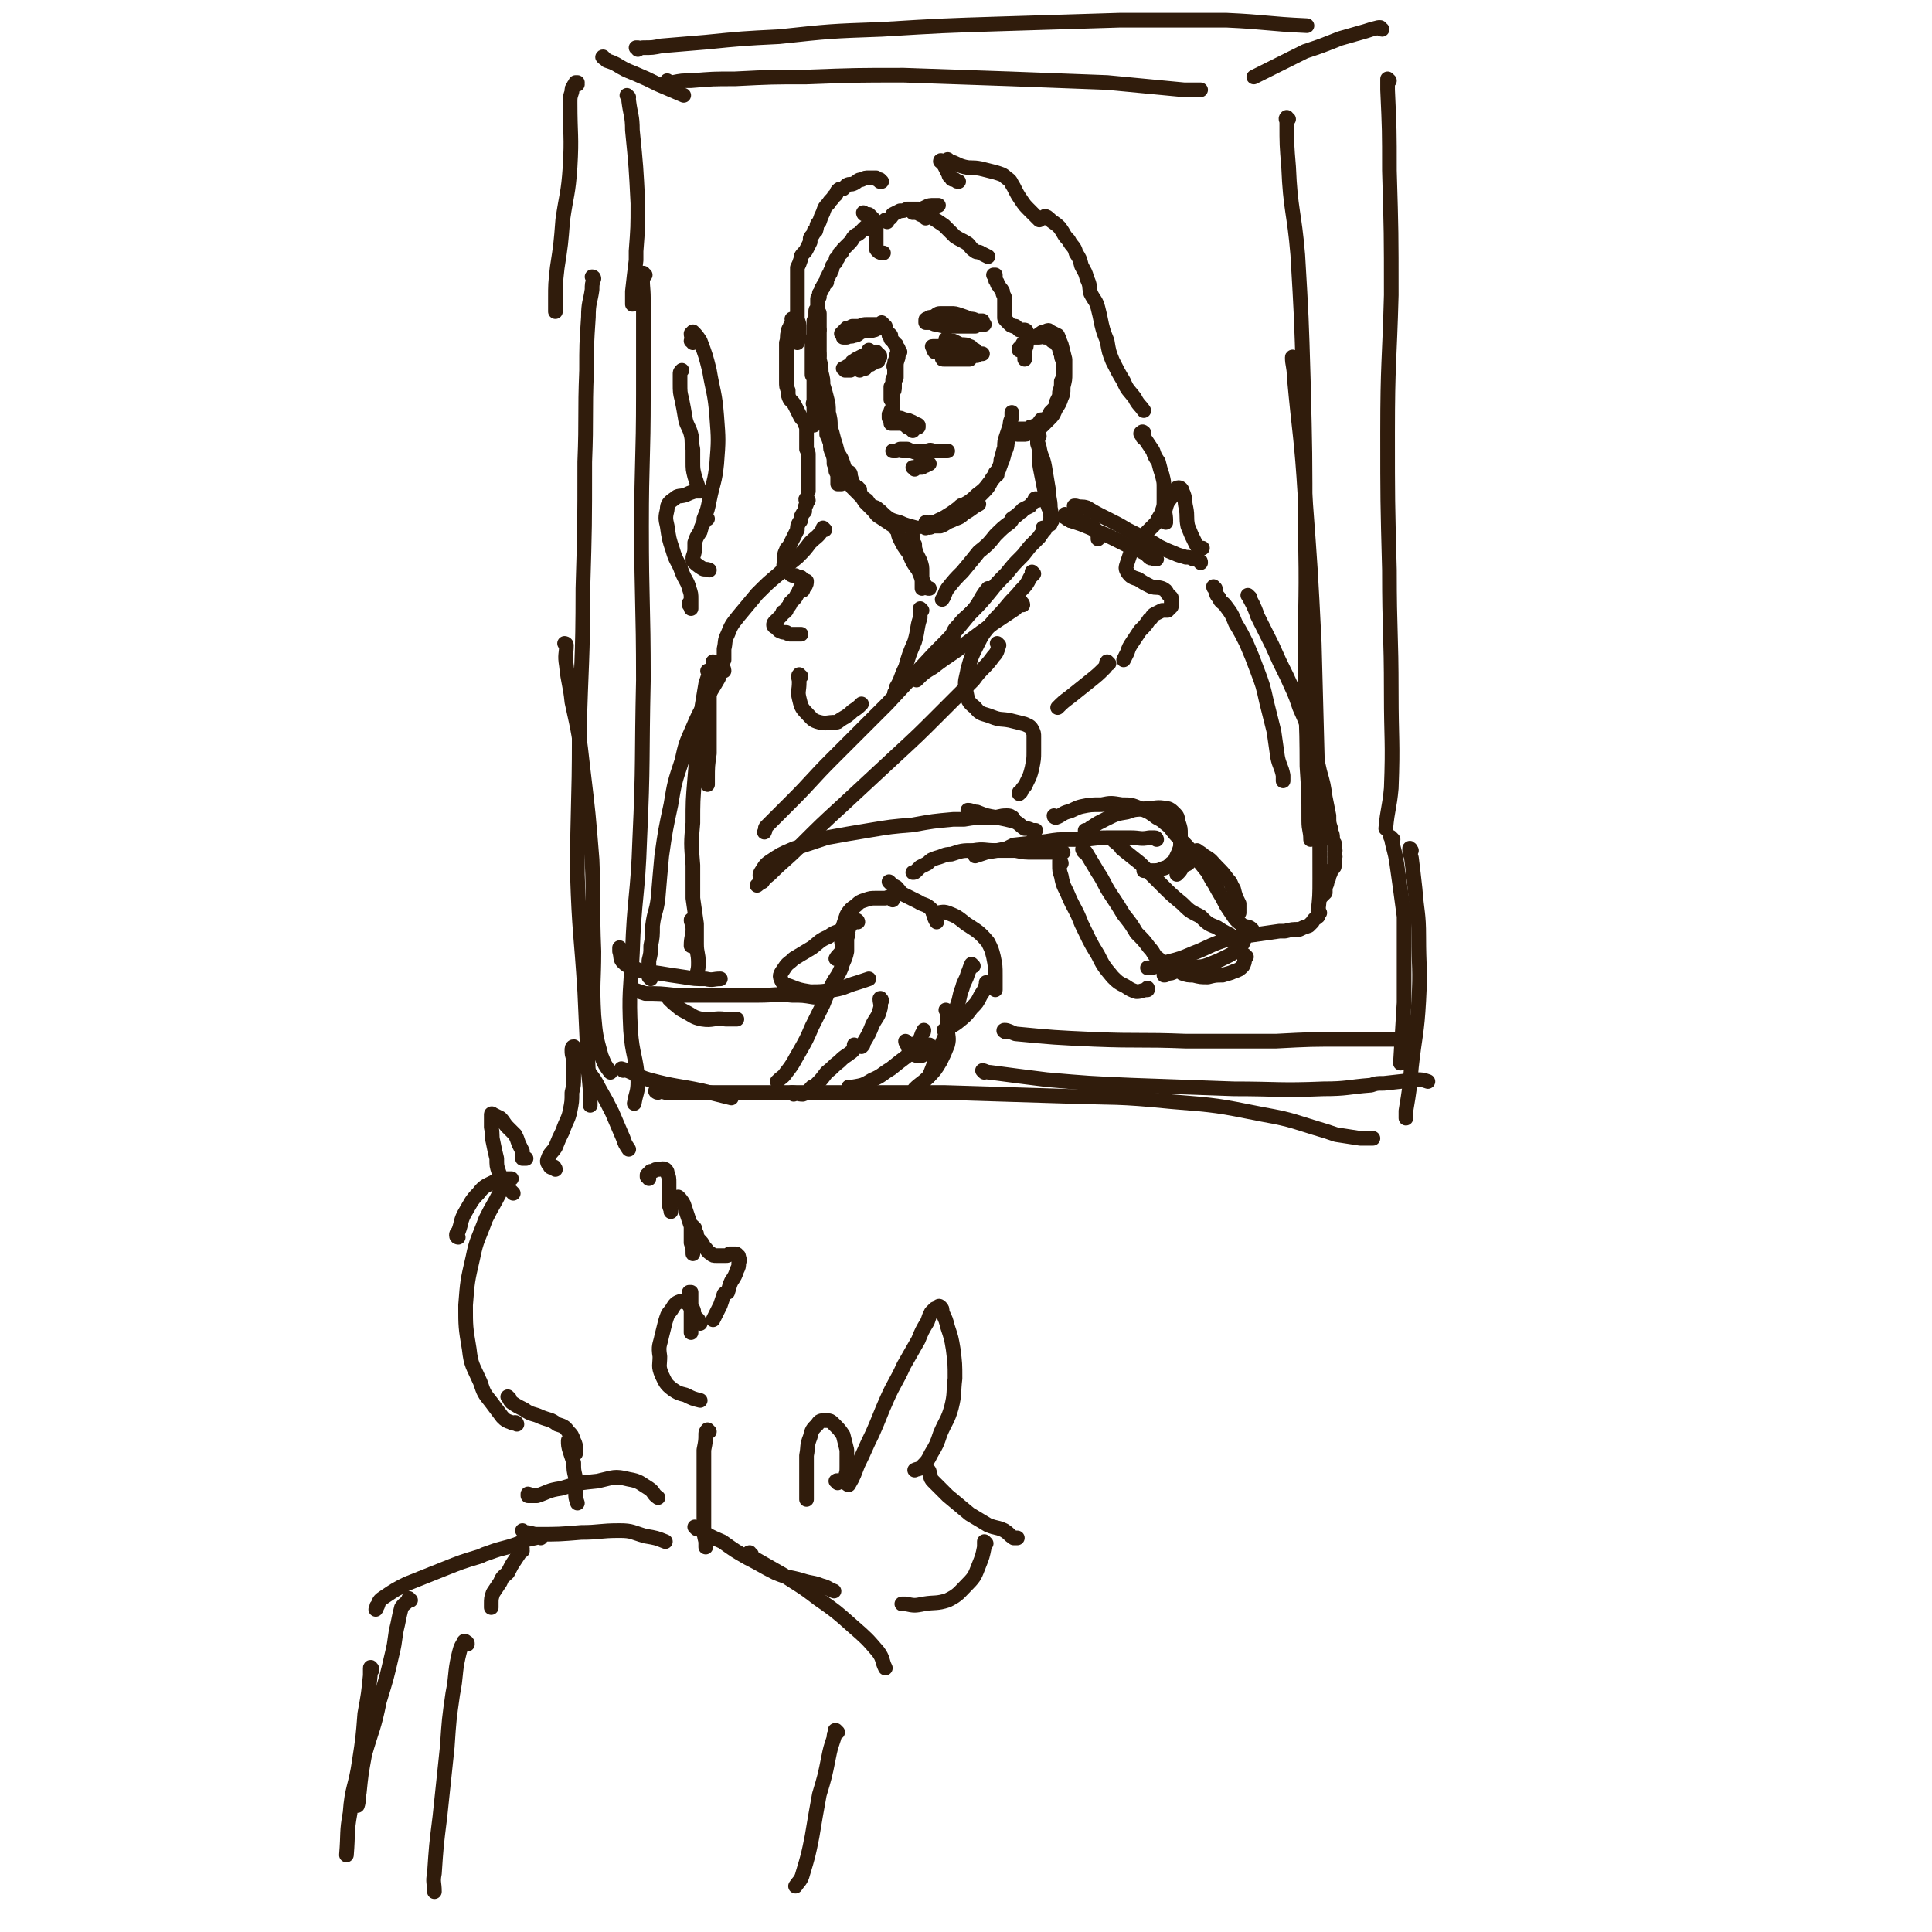 <svg viewBox='0 0 1054 1054' version='1.1' xmlns='http://www.w3.org/2000/svg' xmlns:xlink='http://www.w3.org/1999/xlink'><g fill='none' stroke='rgb(48,28,12)' stroke-width='8' stroke-linecap='round' stroke-linejoin='round'><path d='M473,125c0,-1 -1,-1 -1,-1 0,0 1,0 1,0 0,0 -1,0 -1,0 -1,1 -1,1 -1,1 -1,1 -1,1 -2,2 -1,1 -2,1 -3,2 -1,1 -1,2 -2,3 -1,1 -1,1 -2,2 -1,1 -1,1 -2,2 -1,1 0,1 -1,2 -1,0 -1,0 -1,1 -1,1 -1,1 -1,2 -1,0 -1,0 -1,1 0,0 0,0 0,1 -1,1 -1,1 -1,1 -1,1 -1,1 -1,2 0,1 0,1 -1,2 0,0 0,0 0,1 -1,1 -1,1 -1,1 0,1 0,1 0,1 -1,1 -1,1 -1,1 0,1 0,1 0,2 -1,0 -1,0 -1,1 0,0 0,0 -1,1 0,0 0,0 0,1 0,0 -1,0 -1,1 0,1 0,1 -1,2 0,1 0,1 0,1 0,0 0,0 0,1 0,0 -1,0 -1,1 0,1 0,1 0,1 0,1 0,1 0,2 0,0 0,0 0,1 0,1 0,1 0,1 -1,1 -1,1 -1,2 0,0 0,0 0,1 0,0 0,0 0,1 0,0 0,0 0,1 0,0 0,0 0,1 0,0 0,0 -1,1 0,1 0,1 0,1 0,0 0,0 0,1 0,0 0,0 0,1 0,0 0,0 0,0 0,1 0,1 0,2 0,1 0,1 0,2 0,1 0,1 0,2 -1,1 -1,1 -1,1 0,1 0,1 0,2 0,1 0,1 0,1 0,1 0,1 0,2 0,1 0,1 0,3 0,0 0,0 0,1 0,1 0,1 0,2 0,1 0,1 0,2 0,1 0,1 0,3 0,1 0,1 0,2 0,1 0,1 0,1 0,1 0,1 1,2 0,2 0,2 0,3 0,1 0,1 0,3 0,1 0,1 0,3 0,1 0,1 0,3 0,2 -1,2 0,3 0,2 0,2 0,4 0,2 0,2 0,4 0,1 0,1 0,2 0,1 0,1 0,1 '/><path d='M447,171c0,0 0,-1 -1,-1 0,0 1,0 1,1 0,2 0,2 0,3 0,2 0,2 0,4 0,1 0,1 0,2 0,2 0,2 0,4 0,2 0,2 0,5 0,2 0,2 0,4 0,3 -1,3 0,5 0,2 0,2 0,4 0,0 0,0 0,1 1,2 1,2 1,4 0,2 0,2 0,4 1,2 1,2 1,5 0,1 0,1 0,3 0,2 0,2 1,4 0,2 0,2 0,4 0,3 0,3 1,5 0,3 0,3 0,5 1,2 1,2 2,5 0,3 0,3 1,5 1,3 1,3 1,6 1,2 1,2 1,4 1,2 1,2 1,4 0,2 0,2 0,3 1,0 1,0 2,0 '/><path d='M447,180c0,0 -1,-2 -1,-1 0,1 0,2 0,4 0,3 0,3 0,6 1,4 1,4 1,7 1,4 1,4 1,7 1,4 1,4 1,7 1,3 1,3 2,7 1,4 1,4 1,8 1,4 1,4 1,8 1,3 1,3 2,7 1,3 1,3 2,7 2,3 2,3 3,6 1,3 1,3 2,6 1,4 1,4 3,7 2,2 2,2 4,4 '/><path d='M469,267c-1,0 -1,-1 -1,-1 0,1 0,1 1,2 1,3 1,3 3,6 2,2 2,2 4,4 2,2 2,3 4,4 3,2 3,2 6,4 2,1 2,2 4,4 '/><path d='M464,259c0,-1 -1,-2 -1,-1 1,1 1,2 2,5 2,3 2,3 3,5 2,3 2,3 5,5 2,3 2,3 5,4 4,3 3,3 7,6 4,2 4,1 8,3 3,1 3,1 7,2 '/><path d='M505,288c0,-1 -1,-1 -1,-1 0,0 0,0 1,0 2,1 2,1 4,0 2,0 2,0 4,0 3,-1 3,-2 6,-3 4,-2 4,-1 7,-4 4,-2 4,-3 8,-5 '/><path d='M506,286c0,0 -1,-1 -1,-1 1,0 2,1 3,0 3,0 3,-1 6,-2 5,-3 5,-3 9,-6 5,-3 6,-3 10,-7 4,-3 4,-3 7,-7 1,-1 1,-2 2,-3 '/><path d='M525,277c0,0 -1,0 -1,-1 1,-1 2,0 4,-1 2,-1 2,-1 4,-3 2,-1 2,-1 4,-3 3,-3 3,-3 5,-7 3,-3 2,-3 4,-7 2,-4 2,-4 3,-8 2,-4 1,-4 2,-7 1,-3 1,-3 2,-5 '/><path d='M544,259c0,0 -1,-1 -1,-1 0,0 1,1 1,1 0,-1 0,-2 1,-3 1,-3 1,-3 1,-5 1,-3 1,-4 2,-7 0,-3 0,-3 1,-6 1,-3 1,-3 2,-6 0,-3 1,-3 1,-5 0,-1 0,-1 0,-2 '/><path d='M557,191c0,0 -1,0 -1,-1 0,0 0,1 0,1 0,0 0,-1 0,-1 1,-1 1,-1 2,-2 0,-1 0,-1 1,-1 1,-1 1,-1 2,-2 1,-1 1,-1 2,-1 2,0 2,0 4,0 1,0 1,-1 3,0 1,0 1,0 2,0 1,1 1,1 2,2 1,0 1,0 2,1 1,2 1,1 2,3 0,1 0,2 1,3 0,2 0,2 1,4 0,2 0,2 0,4 0,1 0,1 0,3 0,2 0,2 -1,4 0,3 0,3 -1,6 0,2 0,2 -1,4 -1,2 -1,2 -1,4 -1,0 0,1 -1,1 -1,1 -1,1 -2,2 0,1 0,1 -1,2 -1,1 -1,1 -2,2 -1,0 -1,0 -2,0 -1,1 -1,2 -2,3 -1,0 -1,0 -3,1 0,0 0,0 -1,0 -1,1 -1,1 -2,1 0,0 0,0 -1,0 0,0 0,0 -1,0 -1,0 -1,0 -2,0 -1,0 -1,0 -2,0 -1,1 -1,1 -1,1 0,1 0,1 0,1 1,0 1,1 2,1 1,0 1,0 3,0 2,0 2,0 4,-1 2,0 2,0 3,-2 3,-1 3,-1 4,-2 2,-2 2,-2 4,-4 2,-2 2,-3 3,-5 2,-3 2,-3 3,-6 1,-2 1,-3 1,-5 0,-1 0,-1 0,-1 1,-4 1,-4 1,-7 0,-4 0,-4 0,-8 -1,-4 -1,-4 -2,-8 -1,-2 -1,-3 -2,-5 -2,-1 -2,-1 -4,-2 -1,-1 -1,-1 -3,0 -2,0 -2,1 -4,2 '/><path d='M482,177c0,0 -1,-1 -1,-1 0,0 1,1 1,1 -1,0 -1,0 -1,0 -1,0 -1,0 -2,0 -2,0 -2,0 -3,0 -1,0 -1,0 -3,0 -2,0 -2,0 -4,1 -2,0 -2,0 -4,0 -2,1 -2,1 -3,2 -1,0 -1,0 -2,1 0,1 0,1 0,1 0,1 0,1 0,1 0,0 0,0 0,1 1,0 1,0 2,0 2,-1 2,0 4,-1 2,0 2,-1 4,-2 4,-1 4,0 7,-1 1,0 1,-1 3,-1 0,0 0,0 1,0 0,0 0,0 0,0 1,0 1,0 1,0 0,0 0,0 0,0 0,0 0,0 0,0 0,0 0,0 1,-1 0,0 0,0 0,0 -1,-1 -1,0 -2,0 -1,0 -1,0 -1,0 -1,0 -1,0 -3,0 -1,0 -1,-1 -1,0 -3,0 -3,0 -6,0 -2,0 -2,0 -4,0 -2,1 -2,1 -4,1 -1,1 -1,1 -2,2 -1,1 -1,1 -1,1 '/><path d='M517,176c0,0 -1,-1 -1,-1 0,0 1,0 2,0 1,1 1,0 3,0 2,1 2,1 5,1 2,0 2,0 5,1 1,0 1,0 3,0 1,0 1,0 2,0 1,0 1,0 1,0 0,0 0,0 0,0 0,0 0,0 0,0 -1,0 -1,0 -2,0 -1,-1 -1,-1 -2,-2 -2,-1 -2,-1 -4,-1 -2,-1 -2,-1 -5,-2 -3,-1 -3,-1 -5,-1 -3,0 -3,0 -6,0 -2,0 -2,1 -4,2 -2,0 -2,0 -3,1 -1,0 -1,0 -1,1 0,0 0,0 0,1 1,0 2,0 3,0 2,1 2,1 3,1 4,1 4,1 7,1 4,0 4,0 7,0 1,0 1,0 2,0 2,0 2,0 5,0 1,-1 1,-1 2,-2 1,0 1,0 2,0 0,-1 0,-1 0,-1 0,0 0,0 0,0 -1,0 -1,0 -3,0 -2,0 -2,-1 -3,0 -4,0 -4,0 -8,1 '/><path d='M477,197c0,0 0,-1 -1,-1 0,0 0,0 0,1 0,0 0,-1 0,-1 0,0 0,0 0,0 0,0 -1,0 -1,0 0,1 0,1 0,1 0,0 0,0 0,1 0,0 0,0 0,0 1,0 1,0 1,0 1,0 1,0 1,-1 1,0 1,0 1,0 1,0 1,0 1,0 0,-1 0,-1 0,-1 -1,0 -1,0 -1,0 -1,0 -1,0 -1,0 -1,0 -1,0 -2,-1 -1,0 -1,0 -1,0 -1,0 -1,0 -2,0 0,0 0,1 0,1 0,0 -1,0 0,1 0,0 0,0 1,0 0,0 0,0 1,0 1,0 1,0 2,0 1,0 1,0 2,-1 0,0 0,0 0,0 0,-1 0,-1 1,-1 0,0 0,0 0,0 -1,0 -1,0 -1,0 0,0 0,0 -1,0 -1,0 0,0 -1,1 -1,0 -1,0 -2,0 0,0 0,0 0,1 -1,0 -1,0 -2,0 0,0 0,0 0,0 0,0 0,0 0,0 0,0 0,1 1,0 1,0 1,0 1,0 1,0 1,0 2,0 0,0 0,0 0,-1 1,0 1,0 1,0 0,0 0,-1 0,-1 0,0 0,0 -1,0 0,1 0,1 -1,1 -1,1 -1,1 -1,1 -1,1 -1,1 -2,1 -1,0 -1,0 -1,1 0,0 0,0 0,0 0,0 0,0 1,-1 1,0 1,0 2,0 1,-1 1,-1 2,-1 1,-1 1,-1 2,-1 1,-1 1,-1 2,-1 0,0 0,-1 0,-1 0,0 0,0 0,0 -1,0 -1,0 -2,0 -1,1 -1,1 -2,1 -1,1 -1,1 -2,1 -1,0 -1,0 -2,0 0,0 0,0 0,1 0,0 0,1 0,1 1,0 1,0 2,0 '/><path d='M528,194c0,0 0,0 -1,-1 -1,0 -1,1 -2,1 -1,0 -1,0 -2,0 -2,0 -2,0 -4,0 -1,0 -1,1 -2,1 0,0 0,0 -1,0 0,0 0,0 0,0 0,0 0,0 1,0 1,0 1,0 2,0 0,0 0,0 0,0 2,1 2,1 4,1 2,0 2,0 4,0 0,0 0,0 1,0 0,0 0,0 1,0 0,0 0,-1 0,-1 0,0 -1,0 -1,0 -2,0 -2,0 -3,0 -2,0 -2,0 -4,-1 -2,0 -2,0 -4,0 -1,0 -1,1 -2,1 -1,0 -1,0 -1,0 0,1 0,1 1,1 1,0 1,0 2,0 2,0 2,0 4,0 1,0 1,0 2,0 1,0 1,0 1,0 1,0 1,0 1,0 '/><path d='M486,183c0,0 -1,-1 -1,-1 0,0 0,1 0,1 0,0 0,0 0,0 0,0 0,0 0,0 1,1 1,1 1,2 1,1 1,1 2,2 0,1 0,0 1,1 0,1 0,1 1,2 '/><path d='M491,192c-1,0 -1,-1 -1,-1 -1,0 0,1 0,1 0,2 0,2 -1,3 0,2 0,2 0,4 0,2 0,2 0,4 -1,2 -1,2 -2,4 0,2 0,2 -1,4 0,2 0,2 0,4 0,1 0,1 0,2 0,0 0,0 0,1 0,0 0,0 0,0 0,-1 1,-1 1,-1 0,-2 0,-2 0,-3 0,-2 0,-2 1,-4 0,-2 0,-2 1,-4 0,-3 0,-3 0,-6 0,-2 0,-2 1,-5 0,-1 0,-1 0,-2 0,0 0,0 0,0 0,0 0,0 0,0 0,0 0,0 -1,1 0,1 0,1 0,2 -1,1 -1,1 -1,3 -1,1 0,1 0,3 0,1 0,1 0,3 0,1 0,1 0,3 0,2 0,2 0,3 0,2 0,2 -1,3 0,2 0,2 0,3 0,2 0,2 0,3 0,1 0,1 0,1 0,1 0,1 0,2 0,0 0,0 0,0 0,0 0,0 0,0 0,0 0,0 -1,1 0,0 0,0 0,1 0,0 0,0 -1,1 0,0 0,0 0,0 0,0 0,0 0,0 0,1 0,1 0,1 0,0 0,0 0,0 0,1 0,1 0,1 1,1 1,1 1,1 0,0 0,0 0,1 0,0 0,0 0,1 1,0 1,0 1,0 0,0 0,0 1,0 1,0 1,0 1,0 1,0 1,0 2,0 0,0 0,0 0,0 0,0 0,0 0,0 0,0 0,-1 0,-1 0,0 0,1 0,1 0,0 0,0 0,0 0,0 0,0 0,0 0,0 0,0 0,0 -1,0 -1,0 -1,0 -1,-1 -1,-1 -2,-1 0,0 0,0 0,-1 -1,0 -1,0 -1,0 0,0 0,0 0,0 1,0 1,0 1,0 1,1 1,1 3,1 1,1 1,1 3,2 1,0 1,0 2,1 1,0 1,0 2,1 0,0 0,0 0,0 0,1 0,1 0,1 0,0 0,0 0,0 -1,-1 -1,-1 -3,-2 -1,-1 -1,-1 -2,-2 -2,-1 -2,-1 -4,-2 -1,0 -1,0 -2,0 -1,0 -1,-1 -1,-1 0,0 1,0 1,0 1,0 1,0 2,0 2,1 2,1 4,1 2,0 2,0 4,1 1,0 1,1 2,1 1,1 1,0 2,1 0,0 0,0 0,1 0,0 0,0 0,0 0,0 0,0 -1,0 0,0 0,-1 -1,-1 -1,-1 -1,-1 -3,-2 -1,0 -1,0 -3,-1 -1,-1 -2,-1 -3,-1 0,0 0,1 1,1 1,2 1,1 2,2 2,2 2,2 4,3 1,1 1,0 2,0 '/><path d='M492,246c0,0 -1,0 -1,-1 0,0 0,1 1,1 0,0 0,0 0,0 2,0 2,0 4,0 2,0 2,0 5,0 3,0 3,0 5,0 2,-1 2,0 4,0 2,0 2,0 4,0 1,0 1,0 2,0 0,0 0,0 1,0 0,0 0,0 0,0 -2,0 -2,0 -3,0 -2,0 -2,0 -3,0 -3,0 -3,0 -6,0 -2,0 -2,0 -3,0 -4,0 -4,0 -8,0 -3,0 -3,-1 -5,0 -1,0 -1,0 -2,0 0,0 0,0 0,0 0,0 0,0 1,0 1,0 1,0 3,-1 2,0 2,0 4,0 2,1 2,1 5,2 0,0 0,0 1,0 '/><path d='M499,256c0,-1 -1,-1 -1,-1 0,0 0,0 1,0 0,0 0,0 1,0 1,0 1,0 3,0 1,-1 1,-1 2,-1 1,-1 1,-1 2,-1 0,0 0,0 0,0 0,0 0,0 0,0 -1,0 -1,0 -1,0 -2,1 -2,1 -3,1 -1,0 -1,0 -2,0 -1,1 -1,1 -1,1 -1,0 -1,0 -1,0 0,0 1,0 1,0 0,0 0,0 0,0 '/><path d='M472,201c0,0 -1,-1 -1,-1 0,0 1,0 2,0 0,0 0,-1 1,-1 1,0 1,0 2,-1 0,0 0,0 0,-1 0,0 0,0 0,0 0,0 0,0 0,0 0,0 0,0 0,0 0,0 0,-1 0,0 -2,0 -2,0 -3,0 0,0 0,0 0,0 -1,1 -2,1 -3,1 -1,0 -1,0 -3,1 -1,0 -1,0 -2,1 -1,0 -1,0 -1,0 -1,0 -1,0 -2,1 -1,0 -1,0 -1,0 0,0 0,0 0,0 0,0 -1,0 -1,0 1,0 1,0 1,0 2,0 2,0 4,0 1,0 1,-1 2,-1 2,0 2,0 3,-1 1,0 1,0 2,-1 1,-1 1,0 2,-1 0,-1 0,-1 1,-1 0,0 0,-1 0,-1 -1,0 -1,0 -1,0 -1,0 -1,0 -2,0 -2,0 -2,0 -3,0 -1,1 -1,1 -2,1 -1,1 -2,1 -2,2 -1,1 -1,1 -1,1 0,1 0,1 0,1 2,0 2,0 3,0 2,0 2,0 3,-1 2,0 2,-1 3,-2 1,0 1,0 1,-1 1,-1 1,-2 1,-2 -4,0 -5,1 -9,3 -1,0 -1,0 -1,1 -1,0 -1,1 -1,1 1,0 1,1 2,1 1,0 2,0 3,0 2,-1 2,-1 4,-2 2,-1 2,-1 3,-2 1,-1 1,-1 2,-2 1,0 1,0 1,-1 0,0 0,0 0,0 -1,0 -1,0 -3,0 -1,0 -1,0 -3,0 -2,1 -2,1 -4,2 -1,1 -1,1 -3,2 -2,2 -2,2 -4,3 0,1 -1,1 -1,2 1,0 2,0 3,0 2,-1 2,-1 4,-1 2,-2 2,-2 4,-3 2,-2 2,-2 4,-3 1,-1 1,-1 1,-2 1,0 1,-1 1,-1 0,0 0,0 0,0 -1,0 -1,0 -2,1 -1,1 -1,1 -2,2 -2,0 -2,0 -3,1 -1,1 -1,1 -3,2 -1,0 -1,1 -1,1 -1,0 -1,0 -1,0 1,0 2,0 2,0 2,-1 2,-1 4,-2 1,-1 1,-1 2,-2 1,-1 1,-1 2,-2 0,0 0,0 0,0 0,0 0,0 0,0 -1,0 -1,0 -1,0 -1,0 -1,0 -3,1 0,0 0,0 -1,1 -2,1 -2,1 -3,2 -1,0 -1,1 -2,1 -1,1 -1,1 -2,2 0,0 0,0 0,0 1,-1 1,-1 2,-2 1,-1 1,-1 3,-2 2,-1 2,-1 3,-2 1,-1 1,-1 2,-3 0,0 0,0 0,0 0,0 0,0 0,1 -2,1 -1,1 -2,3 -1,1 -2,0 -2,1 -1,1 0,1 0,2 -1,2 -1,2 -1,4 '/><path d='M515,190c0,0 -1,-1 -1,-1 0,0 0,1 1,1 1,1 2,0 4,0 2,1 2,1 4,2 2,0 2,0 3,0 1,1 1,1 2,1 1,1 1,1 1,1 0,0 0,0 0,1 -1,0 -1,0 -1,0 -1,0 -1,0 -2,0 -2,-1 -2,-1 -4,-2 -2,-1 -2,-1 -3,-2 -3,0 -3,0 -5,-1 -2,0 -2,0 -3,-1 -1,0 -1,0 -2,0 0,0 0,0 0,0 0,0 0,0 0,0 0,1 0,0 0,0 -1,0 0,0 0,1 0,0 0,0 1,0 0,0 0,0 0,0 0,0 0,0 0,0 0,0 0,0 0,0 0,0 0,0 0,0 1,0 0,0 1,-1 1,0 1,0 2,0 3,-1 3,-1 5,0 3,0 3,0 6,0 2,0 2,0 5,1 0,0 0,0 1,0 1,0 1,1 2,1 0,0 0,0 0,0 0,1 0,1 1,1 0,1 0,0 0,0 0,1 0,1 0,1 0,1 0,1 0,1 0,0 0,0 -1,0 0,0 0,0 0,0 0,-1 0,-1 -1,-1 -1,-1 0,-1 -1,-2 -2,-1 -2,-1 -4,-2 -2,-1 -2,-1 -4,-2 -2,-1 -2,-1 -4,-1 -1,-1 -1,-1 -2,-1 0,0 0,0 0,0 0,0 0,0 0,0 2,1 2,1 4,1 2,1 2,1 4,2 3,0 3,0 5,1 1,0 1,1 1,1 1,1 1,1 2,2 0,0 0,0 0,1 0,0 0,0 0,0 0,0 0,0 0,0 -1,0 -1,0 -1,0 0,0 -1,0 -1,0 -1,-1 -1,-1 -2,-2 -2,0 -2,0 -4,0 -2,0 -2,-1 -4,-1 -2,0 -2,0 -4,0 -2,0 -2,0 -4,0 -1,0 -1,0 -2,1 -1,0 0,1 0,1 0,0 0,0 1,0 2,1 2,1 3,1 2,0 2,0 4,0 3,1 3,0 6,0 3,0 3,1 6,0 3,0 3,0 6,0 '/><path d='M472,117c0,0 0,0 -1,-1 0,0 0,1 1,1 0,0 0,0 0,0 1,0 1,0 2,0 1,1 1,1 1,1 1,1 1,1 2,2 0,1 0,1 1,2 0,2 0,2 0,3 0,1 0,1 0,3 0,1 0,1 0,3 0,2 0,2 0,4 0,1 0,1 1,2 1,1 2,1 3,1 '/><path d='M484,121c0,0 -1,-1 -1,-1 0,0 1,0 1,0 2,-1 2,-1 3,-3 2,-1 2,-1 4,-2 2,0 2,0 4,-1 1,0 1,0 3,0 1,0 2,0 3,0 1,1 0,2 1,3 '/><path d='M499,116c-1,0 -1,-1 -1,-1 0,0 0,0 0,1 0,0 0,0 0,0 0,-1 1,-1 2,-1 3,-1 3,-1 5,-2 2,-1 2,-1 5,-1 1,0 1,0 2,0 '/><path d='M505,119c0,-1 -1,-1 -1,-1 0,-1 0,0 1,0 2,1 2,0 4,1 3,2 3,2 6,4 3,3 3,3 6,6 3,2 4,2 7,4 2,2 1,2 4,4 1,1 2,0 3,1 2,1 2,1 4,2 '/><path d='M543,151c0,-1 -1,-1 -1,-1 0,0 0,0 1,0 0,1 0,1 0,1 0,2 0,2 1,3 0,1 0,1 1,2 1,2 1,1 2,3 0,1 0,1 1,3 0,2 0,2 0,3 0,2 0,2 0,4 0,1 0,1 0,2 0,1 0,1 0,2 0,1 0,1 1,2 1,1 1,1 2,2 1,1 2,1 3,1 1,1 1,1 2,2 1,0 2,0 3,0 0,0 1,0 1,1 0,0 0,0 0,1 0,1 1,1 1,3 0,1 -1,1 -1,2 0,2 0,2 -1,4 0,1 0,1 0,2 0,1 0,1 0,3 0,0 0,0 0,0 '/><path d='M481,99c-1,0 -1,0 -1,-1 0,0 0,1 0,1 0,0 0,0 0,-1 -1,0 -1,0 -1,0 -1,0 -1,-1 -1,-1 -1,0 -1,0 -2,0 -1,0 -1,0 -2,0 -2,0 -2,0 -4,1 -2,0 -2,1 -4,2 -2,1 -2,0 -4,1 -1,1 -1,1 -2,2 -2,0 -2,0 -3,1 -1,1 0,2 -2,3 -1,2 -2,2 -3,4 -2,2 -2,2 -3,5 -1,2 -1,2 -2,5 -2,2 -1,2 -2,5 -1,0 -1,0 -1,1 -1,2 -1,1 -2,3 0,1 0,1 0,2 -1,2 -1,2 -2,4 -1,2 -2,2 -3,4 0,1 0,1 0,1 -1,3 -1,3 -2,5 0,3 0,3 0,6 0,3 0,3 0,6 0,2 0,2 0,5 0,3 0,3 0,5 0,3 0,3 0,6 1,3 1,3 1,5 0,3 0,3 0,5 0,2 -1,2 -1,3 '/><path d='M433,175c0,0 -1,-1 -1,-1 0,0 1,0 1,1 -1,1 -1,1 -2,3 0,1 -1,1 -1,3 -1,3 0,3 -1,6 0,2 0,2 0,5 0,3 0,3 0,5 0,3 0,3 0,6 0,2 0,2 0,5 0,3 0,3 1,5 0,3 0,3 1,5 2,2 2,2 3,4 1,2 1,2 2,4 1,2 1,2 2,3 1,1 1,1 1,2 1,2 1,2 1,4 0,2 0,2 0,3 0,2 0,2 0,4 0,1 0,1 0,3 1,2 1,2 1,3 0,2 0,2 0,4 0,1 0,1 0,3 0,2 0,2 0,3 0,2 0,2 0,4 0,1 0,1 0,2 0,2 0,2 0,4 0,0 0,0 0,0 '/><path d='M441,273c-1,0 -1,-1 -1,-1 -1,0 0,1 0,3 -1,2 -1,2 -1,4 -1,1 -1,1 -2,3 0,2 0,2 -1,3 -1,2 -1,2 -1,4 -1,2 -1,2 -2,4 -1,2 -1,2 -2,4 -1,2 -2,2 -2,3 -1,2 -1,2 -1,4 0,1 0,1 0,3 0,1 -1,1 0,2 0,1 0,2 1,2 1,1 1,1 2,2 1,1 1,1 3,1 1,1 1,1 3,1 1,1 1,1 2,2 0,0 1,0 1,0 0,1 0,2 -1,3 '/><path d='M438,322c-1,0 -1,-1 -1,-1 -1,0 0,0 -1,1 0,1 0,1 -1,2 -1,2 -1,2 -2,3 -1,1 -1,1 -2,2 0,1 0,1 -1,2 -1,1 -1,1 -1,2 -1,0 -1,0 -1,1 0,0 0,0 -1,0 0,1 0,1 -1,2 0,0 0,0 -1,1 -1,1 -1,1 -2,2 0,0 0,0 0,0 -1,1 -1,1 -1,2 0,0 0,1 1,1 1,1 1,1 2,2 2,1 2,1 4,1 1,1 1,1 3,1 1,0 1,0 2,0 1,0 1,0 2,0 0,0 1,0 1,0 0,0 0,0 0,0 0,0 0,0 -1,0 '/><path d='M498,294c0,-1 0,-2 -1,-1 0,0 1,0 1,1 0,2 0,2 1,3 0,2 0,2 1,5 1,2 1,2 2,4 1,3 1,3 1,6 0,2 0,2 0,4 0,2 0,2 0,4 0,1 0,1 0,1 '/><path d='M490,289c0,0 -1,-1 -1,-1 0,0 1,0 1,1 0,3 0,3 1,5 2,4 2,4 5,8 2,5 2,5 5,9 2,5 2,5 4,9 1,1 1,1 2,1 '/><path d='M567,238c-1,0 -1,-1 -1,-1 0,2 0,3 0,5 1,3 1,3 1,7 0,4 0,4 1,9 1,5 1,5 2,10 0,3 0,3 1,6 1,3 1,3 2,5 0,2 0,2 1,4 0,0 0,0 0,1 '/><path d='M566,237c0,0 0,-1 -1,-1 0,0 1,0 1,1 0,0 0,0 0,1 0,3 0,3 1,6 1,6 2,5 3,11 1,6 1,6 2,12 0,5 1,5 1,10 1,4 0,4 0,9 '/><path d='M566,273c-1,0 -1,0 -1,-1 -1,0 0,1 0,1 -1,1 -2,1 -3,3 -2,1 -2,1 -4,2 -1,1 0,1 -1,1 -2,2 -2,2 -5,4 0,1 0,1 -1,2 -4,3 -4,3 -8,7 -4,5 -4,5 -9,9 -4,5 -4,5 -9,11 -4,4 -4,4 -8,9 -2,3 -1,3 -3,6 '/><path d='M570,289c0,0 -1,-1 -1,-1 0,0 1,1 0,1 0,2 -1,2 -2,4 -2,2 -2,2 -4,4 -3,3 -3,4 -6,7 -4,4 -4,4 -8,9 -5,5 -5,5 -9,10 -5,6 -5,6 -9,10 -4,4 -5,4 -8,8 -2,2 -2,2 -3,4 0,1 0,2 0,3 '/><path d='M584,284c0,-1 -1,-1 -1,-1 0,-1 0,0 1,0 0,0 1,0 2,0 0,0 0,0 0,0 1,0 1,0 2,0 2,1 2,2 4,2 0,1 0,0 1,1 2,1 2,1 4,2 1,2 1,2 2,4 0,1 0,1 0,2 '/><path d='M582,282c-1,-1 -1,-1 -1,-1 0,-1 0,0 0,0 0,1 -1,1 0,1 1,1 1,1 3,2 3,1 3,1 6,2 5,2 5,2 9,4 5,2 5,2 9,4 4,2 4,2 8,4 3,1 4,1 7,3 2,1 2,1 4,3 1,1 2,0 3,1 0,0 0,0 1,0 '/><path d='M587,277c0,0 -1,-1 -1,-1 0,0 1,0 1,0 3,1 3,0 6,1 5,3 5,3 11,6 6,3 6,3 11,6 4,2 4,2 8,4 2,1 2,1 3,2 3,1 3,1 6,3 4,2 4,2 9,4 2,1 3,1 6,2 2,0 2,0 4,1 0,0 0,0 0,0 1,0 1,0 2,0 1,1 1,1 1,1 1,0 1,0 1,1 0,0 0,0 0,0 '/><path d='M663,321c0,0 -1,-1 -1,-1 0,1 1,1 1,2 1,2 0,2 2,4 1,3 2,2 4,5 3,4 3,4 5,9 3,5 3,5 6,11 3,7 3,7 6,15 3,8 3,8 5,17 2,8 2,8 4,16 1,7 1,7 2,14 1,5 2,5 3,10 0,2 0,2 0,3 '/><path d='M682,326c0,0 -2,-2 -1,-1 2,4 3,5 5,11 4,8 4,8 8,16 4,9 4,9 8,17 4,9 4,8 7,17 4,9 4,9 6,17 3,9 3,9 5,18 2,7 2,7 3,14 1,5 1,5 2,10 0,4 0,4 1,7 0,3 1,2 1,5 0,2 0,2 1,3 0,1 0,1 0,2 0,1 0,1 0,2 1,0 0,0 0,1 0,1 0,1 0,2 0,0 1,0 0,1 0,1 0,1 0,2 0,1 0,1 0,2 0,1 0,1 -1,2 0,0 0,0 -1,1 0,1 0,1 -1,3 0,1 0,1 -1,3 0,1 0,1 -1,3 0,1 0,1 0,3 -1,1 -1,1 -2,2 '/><path d='M720,498c0,0 -1,-1 -1,-1 0,0 1,1 1,1 -1,1 -1,1 -1,2 -1,1 -2,1 -3,3 -1,1 -1,1 -2,2 -3,1 -3,1 -5,2 -4,0 -4,0 -8,1 -2,0 -2,0 -3,0 -7,1 -7,1 -14,2 -8,1 -8,1 -16,3 -9,3 -9,4 -17,7 -7,3 -7,3 -15,5 -4,2 -4,2 -8,3 -1,0 -1,0 -2,0 '/><path d='M654,465c0,0 -2,-1 -1,-1 1,1 2,1 4,3 4,2 4,3 7,6 3,3 3,3 6,7 2,2 1,2 3,5 1,4 1,4 3,8 0,1 0,1 0,3 0,1 0,1 0,2 '/><path d='M631,458c0,0 0,-1 -1,-1 -1,0 -1,0 -3,0 -5,1 -5,0 -10,0 -7,0 -7,0 -13,0 -8,0 -8,1 -15,1 -2,0 -2,0 -5,0 -7,0 -7,0 -13,1 -9,1 -9,1 -18,2 -2,1 -2,1 -4,2 -5,1 -5,1 -11,2 -3,1 -3,1 -6,2 '/><path d='M580,465c-1,0 -1,0 -1,-1 -1,0 -1,1 -2,1 -2,0 -2,0 -5,0 -4,0 -4,0 -8,0 -5,0 -5,0 -10,-1 -5,0 -5,0 -11,0 -6,0 -6,-1 -12,0 -6,0 -6,0 -12,2 -4,0 -4,1 -8,2 -3,1 -3,1 -5,3 -2,1 -2,1 -4,2 -1,1 -1,1 -2,2 -1,1 -1,1 -2,1 '/><path d='M486,482c0,0 -1,-1 -1,-1 0,0 0,0 1,1 1,1 1,1 3,2 2,2 2,3 4,4 4,2 4,2 8,4 3,2 4,1 7,4 2,3 1,4 3,7 '/><path d='M510,499c0,-1 -1,-1 -1,-1 0,-1 1,0 1,0 4,0 4,-1 7,0 5,2 5,2 10,6 6,4 7,4 12,10 2,4 2,4 3,8 1,5 1,5 1,10 0,1 0,1 0,2 0,3 0,3 0,5 0,1 0,1 0,1 '/><path d='M487,491c0,-1 0,-1 -1,-1 -2,-1 -2,0 -3,0 -3,0 -3,0 -5,0 -3,0 -3,0 -6,1 -3,1 -3,1 -5,3 -3,2 -3,2 -5,5 -1,3 -1,3 -2,6 -1,3 0,3 -1,7 0,3 1,4 0,7 -1,2 -2,2 -3,4 '/><path d='M463,507c0,0 -1,0 -1,-1 0,0 0,1 0,1 1,2 1,2 0,5 0,3 0,3 0,7 -1,5 -2,5 -3,9 -2,5 -3,5 -5,9 -3,6 -3,6 -5,11 -3,6 -3,6 -6,12 -3,7 -3,7 -7,14 -3,5 -3,6 -7,11 -2,3 -2,2 -5,5 '/><path d='M517,552c0,0 -1,-1 -1,-1 0,0 1,1 1,2 0,4 0,4 0,8 0,5 1,5 0,9 -2,5 -2,5 -4,9 -3,5 -3,5 -7,9 -3,3 -4,3 -7,6 '/><path d='M433,597c0,0 -1,-1 -1,-1 2,0 3,1 6,1 3,-1 3,-2 5,-4 1,0 1,0 2,-1 3,-3 3,-3 6,-7 4,-3 3,-3 7,-6 2,-2 2,-2 5,-4 1,-1 2,-1 3,-3 0,-1 0,-1 0,-2 '/><path d='M481,546c0,-1 -1,-2 -1,-1 0,2 1,3 0,6 -1,4 -2,4 -4,8 -2,5 -2,5 -5,10 0,1 0,1 -1,2 '/><path d='M464,594c0,0 -1,-1 -1,-1 0,0 1,0 2,0 6,-1 6,-1 11,-4 5,-2 5,-3 10,-6 5,-4 5,-4 9,-7 3,-3 3,-3 5,-7 2,-2 2,-2 3,-5 1,-1 1,-1 1,-2 '/><path d='M495,569c0,0 -1,-1 -1,-1 0,0 0,1 1,2 1,3 1,3 3,5 2,1 2,1 4,1 1,0 1,0 2,-1 2,-1 2,-2 3,-4 0,0 0,0 0,-1 '/><path d='M531,527c0,0 -1,-1 -1,-1 -1,2 -1,3 -2,5 -1,4 -2,4 -3,8 -2,5 -1,5 -3,10 -2,7 -2,7 -5,13 -3,7 -3,7 -6,14 -2,6 -2,6 -4,11 '/><path d='M539,537c0,0 0,-1 -1,-1 0,0 1,1 0,1 -1,3 -1,3 -3,6 -2,4 -2,4 -5,7 -3,4 -3,4 -8,8 -3,2 -3,2 -7,4 '/><path d='M468,503c0,0 0,-1 -1,-1 0,0 0,1 -1,1 -2,2 -3,2 -6,4 -4,2 -4,1 -8,4 -5,2 -5,3 -9,6 -5,3 -5,3 -10,6 -3,3 -3,2 -5,5 -2,3 -3,4 -2,6 1,3 2,3 5,4 5,2 5,2 11,3 6,0 6,0 13,-1 6,-1 6,-2 13,-4 3,-1 3,-1 6,-2 '/><path d='M450,289c0,0 -1,-1 -1,-1 0,0 0,1 -1,2 -2,3 -3,3 -6,6 -3,4 -3,4 -7,8 -5,4 -5,4 -10,9 -6,5 -6,5 -12,11 -5,6 -5,6 -10,12 -4,5 -4,5 -6,10 -2,4 -1,4 -2,8 0,3 0,3 0,6 '/><path d='M390,362c0,0 0,-1 -1,-1 0,1 1,2 0,3 0,3 -1,3 -1,7 -1,4 -1,5 -1,9 0,6 0,6 0,12 0,8 0,8 0,15 0,2 0,2 0,4 -1,7 -1,7 -1,14 0,2 0,2 0,3 '/><path d='M387,367c0,0 0,-1 -1,-1 0,0 1,0 1,1 -1,3 -1,3 -2,6 -1,6 -1,6 -2,12 -1,8 -1,8 -1,16 -2,12 -2,12 -3,24 -1,12 -1,12 -1,24 -1,11 -1,11 0,23 0,9 0,9 0,18 1,7 1,7 2,14 0,6 0,6 0,11 0,5 1,5 1,10 0,3 0,3 -1,7 '/><path d='M395,366c0,0 0,-2 -1,-1 -1,1 -1,2 -2,5 -4,7 -4,6 -7,13 -4,7 -4,7 -7,14 -4,9 -4,9 -6,18 -4,12 -4,12 -6,24 -3,14 -3,14 -5,28 -1,11 -1,11 -2,23 -1,8 -2,7 -3,15 0,6 0,6 -1,11 0,4 0,4 -1,8 0,3 0,3 0,5 0,2 0,2 0,4 1,0 1,0 1,1 '/><path d='M339,518c0,0 -1,-1 -1,-1 0,1 0,1 0,2 1,3 0,4 2,6 3,3 4,2 8,4 6,2 6,1 12,2 6,1 6,1 13,2 6,1 6,1 12,1 4,1 4,0 8,0 '/><path d='M346,541c0,0 0,-1 -1,-1 0,0 1,0 1,0 3,1 3,1 6,2 8,0 8,0 17,1 11,0 11,0 22,0 11,0 11,0 23,0 9,0 9,-1 18,0 6,0 6,0 12,1 1,0 1,0 2,0 '/><path d='M416,481c0,0 0,0 -1,-1 0,0 0,0 0,0 0,-2 -1,-2 0,-4 2,-3 2,-4 5,-6 6,-4 6,-4 13,-7 9,-3 9,-3 18,-6 11,-2 11,-2 23,-4 12,-2 12,-2 24,-3 11,-2 11,-2 22,-3 3,0 3,0 6,0 6,-1 6,-1 12,-1 2,0 2,0 3,0 4,0 4,-1 8,-1 2,0 2,0 3,1 1,0 0,0 0,1 1,0 1,0 1,0 '/><path d='M529,443c0,0 -1,-1 -1,-1 2,0 3,1 5,1 5,2 5,2 11,3 5,1 5,1 9,2 3,1 3,2 6,4 2,0 2,0 4,1 1,0 1,0 2,0 '/><path d='M576,446c0,0 -1,0 -1,-1 0,0 1,1 1,1 3,-1 3,-2 6,-3 4,-1 4,-2 8,-3 5,-1 5,-1 11,-1 5,-1 5,-1 11,0 5,0 5,0 10,2 5,2 5,2 9,5 4,2 3,2 7,5 3,4 3,4 6,7 4,4 4,4 7,8 4,5 4,5 8,10 2,4 2,4 4,7 0,1 1,1 1,2 3,5 3,5 5,9 2,3 2,3 4,6 2,3 3,3 5,5 2,1 3,0 5,2 1,1 0,1 0,3 '/><path d='M579,471c0,0 0,-1 -1,-1 0,0 0,0 0,0 0,0 0,-1 0,0 0,1 0,1 0,2 0,3 0,3 1,6 1,6 2,6 4,11 3,7 4,7 7,15 4,8 4,9 9,17 3,6 3,6 8,12 3,3 3,3 7,5 3,2 3,2 6,3 3,0 3,-1 6,-1 0,-1 0,-1 0,-1 '/><path d='M592,465c0,0 -1,0 -1,-1 0,0 0,0 0,0 0,0 -1,-1 0,-1 0,1 1,1 2,3 3,5 3,5 6,10 4,6 3,6 7,12 4,6 4,6 7,11 4,5 4,5 7,10 4,4 4,4 7,8 3,3 2,4 5,6 1,2 2,2 4,3 1,1 1,1 3,3 '/><path d='M608,459c-1,-1 -1,-1 -1,-1 0,0 0,0 0,0 3,3 3,2 5,5 5,4 5,4 10,8 6,6 6,6 12,12 5,5 5,5 11,10 4,4 4,4 10,7 4,4 4,4 9,6 3,2 3,2 7,4 2,2 2,2 4,4 0,0 0,0 1,0 '/><path d='M682,508c0,0 -1,-1 -1,-1 -1,2 -1,3 -2,5 -1,3 -1,3 -3,5 -3,3 -3,3 -7,5 -4,2 -4,2 -9,4 -5,2 -5,1 -10,2 -5,1 -5,1 -9,2 -3,1 -3,1 -5,1 -1,0 -1,1 -1,1 1,0 1,0 2,-1 2,0 2,0 4,-1 '/><path d='M680,522c-1,0 -1,-1 -1,-1 -1,1 0,1 0,2 0,2 0,2 -1,4 -2,2 -2,2 -5,3 -2,1 -3,1 -6,2 -4,0 -4,0 -8,1 -4,0 -4,0 -8,-1 -3,0 -3,0 -6,-1 '/><path d='M593,454c-1,0 -1,0 -1,-1 0,0 0,1 0,1 2,-1 2,-2 4,-3 3,-2 3,-2 7,-4 6,-3 6,-3 12,-4 5,-2 5,-1 11,-2 5,0 5,-1 10,0 2,0 3,1 5,3 2,2 1,2 2,5 1,3 1,3 1,6 0,3 0,3 0,7 -1,3 -1,3 -2,5 -1,2 -1,3 -3,4 -2,2 -2,2 -5,3 -2,1 -3,1 -6,1 -2,0 -2,0 -4,0 '/><path d='M652,467c0,0 -1,-1 -1,-1 -1,1 -1,2 -2,4 -1,2 -2,1 -4,3 -1,2 -1,2 -3,4 '/><path d='M378,503c0,0 -1,-2 -1,-1 0,1 1,2 1,5 0,4 -1,4 -1,9 '/><path d='M366,546c0,0 -1,-1 -1,-1 1,0 1,1 2,2 4,3 3,3 7,5 4,2 4,3 9,4 6,1 6,-1 13,0 3,0 3,0 6,0 '/><path d='M540,322c0,0 0,-1 -1,-1 -5,6 -4,8 -10,14 -9,11 -9,11 -19,21 -13,14 -13,14 -26,28 -15,15 -15,15 -30,30 -11,11 -11,12 -22,23 -7,7 -7,7 -14,14 -1,1 0,1 -1,3 '/><path d='M558,330c0,-1 -1,-2 -1,-1 -2,1 -2,2 -3,3 -6,4 -6,4 -12,8 -7,5 -7,5 -15,11 -9,7 -9,6 -18,13 -5,3 -5,3 -9,7 '/><path d='M545,352c0,0 -1,-1 -1,-1 0,0 1,1 1,1 -1,3 -1,4 -3,6 -5,7 -6,6 -11,13 -9,9 -9,9 -18,18 -12,12 -12,12 -25,24 -14,13 -14,13 -28,26 -12,11 -12,11 -23,22 -9,9 -9,8 -17,16 -4,3 -3,3 -7,6 '/><path d='M514,89c0,-1 0,-1 -1,-1 0,-1 1,0 1,0 1,1 1,1 1,2 1,2 1,2 2,4 1,1 0,2 2,3 0,1 1,1 2,1 1,1 1,1 2,1 '/><path d='M518,88c0,0 -1,-1 -1,-1 0,0 0,1 1,1 4,1 4,2 8,3 4,1 4,0 9,1 4,1 4,1 8,2 3,1 4,1 6,3 3,2 2,2 4,5 2,4 2,4 4,7 2,3 2,3 5,6 2,2 2,2 5,5 '/><path d='M571,119c0,0 -1,-1 -1,-1 0,0 1,0 2,1 3,3 3,2 6,5 3,4 2,4 5,7 2,4 3,3 4,7 2,3 2,3 3,7 2,4 2,3 3,7 2,4 1,4 2,8 2,4 3,4 4,8 1,4 1,4 2,9 1,4 1,4 3,9 1,6 1,6 3,11 3,6 3,6 6,11 2,5 3,5 6,9 2,4 3,4 5,7 '/><path d='M624,237c0,-1 0,-1 -1,-1 0,-1 1,0 1,0 -1,0 -1,0 -1,0 -1,0 -1,1 0,1 0,2 1,2 2,3 2,3 2,3 4,6 1,3 1,3 3,6 1,4 1,4 2,7 1,4 1,4 1,7 0,4 0,4 0,7 0,3 0,3 -1,6 -1,3 -2,3 -3,6 -2,2 -2,2 -4,4 -3,3 -3,3 -5,6 -2,3 -3,2 -5,6 -1,3 -1,3 -2,6 -1,3 -1,3 0,5 2,3 3,3 6,4 3,2 3,2 7,4 3,1 3,0 6,1 2,1 2,1 3,3 1,1 1,1 2,2 0,2 0,2 0,4 0,0 0,1 0,1 -1,1 -1,1 -2,2 -1,0 -2,0 -3,0 -2,1 -2,1 -4,2 -2,1 -1,2 -3,3 -2,3 -2,3 -5,6 -2,3 -2,3 -4,6 -2,3 -2,3 -3,6 -1,2 -1,2 -2,4 '/><path d='M605,362c0,0 -1,-1 -1,-1 -1,1 0,2 -1,3 -4,4 -4,4 -9,8 -5,4 -5,4 -10,8 -4,3 -4,3 -7,6 '/><path d='M564,313c0,0 0,0 -1,-1 0,0 1,1 1,1 -1,1 -1,1 -2,2 -2,4 -2,4 -5,7 -4,5 -4,4 -8,9 -4,5 -4,4 -8,9 -5,6 -5,6 -8,12 -3,6 -3,6 -5,13 -1,6 -2,6 -1,12 1,5 1,6 5,9 3,4 4,3 9,5 5,2 5,1 10,2 4,1 4,1 8,2 2,1 3,1 4,3 1,2 1,2 1,4 0,4 0,4 0,8 0,4 0,4 -1,9 -1,4 -1,4 -3,8 -1,3 -2,2 -3,5 -1,0 -1,0 -1,1 '/><path d='M437,369c-1,0 -1,-1 -1,-1 -1,1 0,2 0,4 0,5 -1,5 0,9 1,4 1,5 4,8 3,3 3,4 7,5 4,1 4,0 9,0 1,0 1,0 2,-1 3,-2 4,-2 7,-5 3,-2 3,-2 5,-4 '/><path d='M503,333c0,0 -1,-1 -1,-1 0,1 0,2 0,5 -2,6 -1,6 -3,13 -3,7 -3,7 -5,14 -3,6 -2,6 -5,11 0,2 0,2 -1,3 '/><path d='M324,152c0,0 -1,-1 -1,-1 0,0 1,0 1,1 -1,3 -1,3 -1,6 -1,7 -2,7 -2,15 -1,15 -1,15 -1,29 -1,25 0,25 -1,50 0,35 0,35 -1,69 0,40 -1,40 -2,81 0,37 -1,37 -1,75 1,32 2,32 4,64 1,22 1,22 2,44 1,9 1,9 1,17 0,1 0,1 0,1 '/><path d='M352,150c-1,0 -1,-1 -1,-1 -1,6 0,7 0,14 0,26 0,26 0,52 0,36 -1,36 -1,72 0,42 1,42 1,84 -1,44 0,44 -2,87 -1,31 -3,31 -4,62 -1,21 -2,21 -1,42 1,14 3,14 4,28 0,6 -1,6 -2,12 '/><path d='M315,46c0,0 0,-1 -1,-1 0,0 1,0 1,0 0,0 -1,0 -1,0 0,1 -1,1 -1,2 -1,1 -1,1 -1,3 -1,3 -1,3 -1,6 0,18 1,18 0,35 -1,15 -2,15 -4,29 -1,13 -1,13 -3,26 -1,9 -1,9 -1,17 0,4 0,4 0,7 '/><path d='M343,53c0,0 -1,-1 -1,-1 0,0 1,1 1,3 1,8 2,8 2,16 2,20 2,20 3,40 0,13 0,13 -1,26 0,3 0,3 0,5 -1,8 -1,8 -2,17 0,3 0,3 0,7 '/><path d='M330,32c0,0 -2,-1 -1,-1 0,0 1,1 2,2 3,1 3,1 5,2 5,3 5,3 10,5 7,3 7,3 13,6 7,3 7,3 14,6 '/><path d='M365,45c-1,0 -1,-1 -1,-1 0,0 0,0 0,0 1,1 1,1 3,1 5,-1 5,-1 10,-1 12,-1 12,-1 24,-1 20,-1 20,-1 39,-1 27,-1 27,-1 53,-1 29,1 29,1 58,2 26,1 26,1 53,2 21,2 21,2 42,4 4,0 4,0 9,0 '/><path d='M348,27c0,0 0,-1 -1,-1 0,0 1,0 1,0 1,1 1,0 3,0 5,0 5,0 10,-1 12,-1 12,-1 24,-2 20,-2 20,-2 40,-3 28,-3 28,-3 56,-4 33,-2 33,-2 65,-3 33,-1 33,-1 65,-2 29,0 29,0 58,0 22,1 22,2 44,3 '/><path d='M754,16c-1,0 -1,-1 -1,-1 -1,0 -1,0 -1,0 -4,1 -4,1 -7,2 -7,2 -7,2 -14,4 -10,4 -10,4 -19,7 -10,5 -10,5 -20,10 -4,2 -4,2 -8,4 '/><path d='M758,44c0,0 -1,-1 -1,-1 0,0 0,0 0,1 0,2 0,2 0,5 1,22 1,22 1,44 1,34 1,34 1,68 -1,37 -2,37 -2,75 0,37 0,37 1,75 0,34 1,34 1,67 0,26 1,26 0,52 -1,11 -2,11 -3,22 '/><path d='M703,65c-1,0 -1,-1 -1,-1 -1,1 0,1 0,3 0,12 0,12 1,24 1,24 3,24 5,48 2,34 2,34 3,68 1,40 1,40 1,81 1,37 0,37 0,75 0,27 1,27 1,55 1,15 1,15 1,30 0,5 1,5 1,10 '/><path d='M706,196c0,0 -1,-2 -1,-1 0,4 1,5 1,10 3,33 4,33 6,66 3,40 3,40 5,80 1,38 1,38 2,76 1,26 1,26 1,52 0,10 0,10 -1,19 '/><path d='M377,330c0,-1 -1,-1 -1,-1 0,0 0,0 0,1 1,1 1,1 1,2 0,0 0,0 0,0 0,-3 0,-3 0,-5 0,-3 0,-3 -1,-6 -1,-4 -2,-4 -4,-9 -2,-6 -3,-5 -5,-12 -2,-6 -2,-6 -3,-13 -1,-4 -1,-5 0,-9 0,-3 1,-4 4,-6 2,-2 3,-1 6,-2 2,-1 2,-1 5,-2 1,0 1,0 3,0 0,0 0,0 0,0 0,-1 -1,-1 -1,-2 -1,-3 -1,-3 -2,-6 -1,-4 -1,-4 -1,-8 0,-3 0,-3 0,-7 -1,-4 0,-4 -1,-8 -1,-4 -2,-4 -3,-8 -1,-6 -1,-6 -2,-11 -1,-4 -1,-4 -1,-9 0,-3 0,-3 0,-5 0,-1 0,-1 1,-2 '/><path d='M378,187c0,-1 -1,-1 -1,-1 0,0 0,0 0,0 1,-2 0,-2 0,-4 0,0 1,-1 1,-1 2,2 2,2 4,5 3,8 3,8 5,16 2,12 3,12 4,25 1,13 1,13 0,26 -1,10 -2,10 -4,20 -1,5 -1,5 -3,10 0,0 0,0 0,0 '/><path d='M386,283c0,0 -1,-1 -1,-1 0,0 0,1 0,1 -2,4 -2,3 -3,7 -2,3 -2,3 -3,6 0,1 0,1 0,2 0,3 0,3 -1,6 0,1 0,1 0,2 2,2 2,2 5,4 1,1 2,0 4,1 '/><path d='M636,285c0,-1 -1,-1 -1,-1 0,-1 1,0 1,0 0,-4 -1,-4 0,-7 1,-4 2,-4 4,-7 1,-2 1,-4 3,-4 1,0 2,1 2,2 2,4 1,5 2,9 1,5 0,5 1,10 2,5 2,5 4,9 1,2 1,2 2,3 0,0 1,0 2,0 '/><path d='M340,584c0,0 -1,-1 -1,-1 7,2 8,4 15,6 15,4 15,3 29,6 8,2 8,2 16,4 '/><path d='M359,596c-1,0 -2,-1 -1,-1 1,0 2,0 5,1 17,0 17,0 35,0 26,0 26,0 53,0 32,0 32,0 64,0 32,1 32,1 65,2 29,1 29,0 59,3 25,2 25,2 50,7 17,3 17,4 34,9 3,1 3,1 6,2 6,1 7,1 13,2 2,0 2,0 3,0 2,0 2,0 4,0 '/><path d='M770,464c0,0 -1,-2 -1,-1 0,1 0,2 1,5 1,8 1,8 2,17 1,13 2,13 2,26 0,17 1,17 0,35 -1,18 -2,18 -4,36 -1,12 -1,12 -3,24 0,2 0,2 0,4 '/><path d='M537,585c0,0 -1,-1 -1,-1 1,0 2,1 4,1 15,2 15,2 31,4 23,2 23,2 46,3 28,1 28,1 56,2 24,0 25,1 49,0 13,0 13,-1 26,-2 3,-1 3,-1 7,-1 9,-1 9,-1 18,-2 3,0 3,0 6,1 '/><path d='M549,563c-1,0 -2,-1 -1,-1 2,0 3,1 6,2 21,2 21,2 43,3 25,1 25,0 50,1 25,0 25,0 49,0 19,-1 19,-1 38,-1 10,0 10,0 21,0 5,0 5,0 11,0 2,0 2,1 4,1 '/><path d='M760,458c-1,-1 -2,-2 -1,-1 1,6 2,7 3,14 2,14 2,14 4,29 0,5 0,5 0,9 0,19 0,19 0,38 -1,17 -1,17 -2,33 '/><path d='M309,352c0,0 -1,-1 -1,-1 0,0 1,0 1,1 0,5 -1,5 0,11 1,10 2,10 3,20 4,18 4,18 6,36 3,25 3,25 5,50 1,25 0,25 1,50 0,17 -1,17 0,35 1,11 1,11 4,22 2,5 2,5 5,9 '/><path d='M282,777c0,0 0,-1 -1,-1 -1,0 -1,1 -2,0 -3,-1 -3,-1 -5,-3 -3,-4 -3,-4 -6,-8 -4,-5 -4,-5 -6,-11 -4,-9 -5,-9 -6,-18 -2,-12 -2,-12 -2,-24 1,-13 1,-13 4,-26 2,-10 3,-10 7,-21 4,-8 4,-7 8,-15 '/><path d='M250,675c0,0 -1,0 -1,-1 0,-1 0,-1 1,-2 2,-5 1,-6 4,-11 3,-5 3,-6 7,-10 3,-4 4,-4 8,-6 3,-2 4,-1 7,-2 2,0 2,0 3,0 '/><path d='M280,651c0,0 -1,-1 -1,-1 0,0 1,1 0,0 -2,-2 -3,-2 -4,-5 -2,-3 -2,-3 -3,-6 -1,-3 -1,-3 -1,-7 -1,-4 -1,-4 -2,-9 -1,-4 0,-4 -1,-8 0,-3 0,-3 0,-5 0,-1 0,-2 0,-2 0,-1 1,0 1,0 2,1 2,1 4,2 2,2 2,3 4,5 2,2 2,2 4,4 1,2 1,2 2,5 1,2 1,2 2,4 0,1 0,2 0,3 0,1 0,1 0,1 1,0 1,0 1,0 1,0 1,0 1,0 '/><path d='M303,638c0,-1 -1,-1 -1,-1 0,-1 1,0 0,0 -1,0 -2,0 -2,-1 -1,-1 -2,-2 -1,-4 1,-3 2,-3 4,-6 2,-5 2,-5 4,-9 2,-6 3,-6 4,-11 1,-5 1,-5 1,-10 1,-4 1,-4 1,-9 0,-4 0,-4 0,-9 -1,-3 -1,-3 -1,-5 0,-1 0,-2 1,-2 0,1 1,2 2,4 2,4 2,4 5,8 4,6 4,5 7,11 4,7 4,7 7,13 3,7 3,7 6,14 1,3 1,3 3,6 '/><path d='M354,643c0,-1 -1,-1 -1,-1 0,-1 0,0 0,-1 1,-1 1,-1 2,-2 0,0 0,0 1,0 1,0 1,-1 2,-1 1,0 1,0 1,0 2,0 2,-1 4,0 1,1 1,1 1,2 1,2 1,3 1,5 0,3 0,3 0,5 0,3 0,3 0,6 0,3 1,3 1,5 '/><path d='M371,654c0,0 -1,-1 -1,-1 1,1 2,2 3,4 1,3 1,3 2,6 1,3 1,3 2,6 0,4 0,5 0,9 1,3 1,3 1,6 '/><path d='M377,706c0,0 0,-1 -1,-1 0,0 1,0 1,0 0,2 0,2 0,5 0,2 0,2 0,4 0,3 0,3 0,6 0,2 0,2 0,4 0,1 0,1 0,2 0,0 0,0 0,1 '/><path d='M382,722c0,0 -1,-1 -1,-1 0,0 0,0 0,-1 -1,-1 -1,-1 -2,-2 -1,-2 0,-2 -1,-4 -2,-1 -2,-2 -3,-3 -2,-1 -2,-1 -4,-1 -3,1 -3,2 -5,5 -2,2 -2,3 -3,6 -1,4 -1,4 -2,8 -1,5 -2,5 -1,11 0,5 -1,5 1,10 2,4 2,5 6,8 3,2 3,2 7,3 4,2 4,2 8,3 '/><path d='M379,670c-1,0 -1,-1 -1,-1 -1,0 0,0 0,1 1,1 1,1 2,3 0,1 0,1 1,3 2,2 2,2 3,4 2,2 2,3 4,4 1,1 1,1 3,1 1,0 1,0 2,0 2,0 2,0 3,0 1,0 1,0 2,-1 1,0 1,0 2,0 0,0 0,0 1,0 1,0 1,0 1,1 1,0 1,0 1,1 1,2 0,2 0,3 0,2 0,2 -1,4 -1,3 -1,3 -3,6 -1,2 -1,3 -2,6 -1,0 -1,0 -2,1 -1,3 -1,3 -2,6 -2,4 -2,4 -4,8 '/><path d='M278,763c0,0 -1,-1 -1,-1 1,1 1,2 2,3 3,2 3,2 7,4 4,3 5,2 9,4 5,2 5,1 9,4 3,1 4,1 6,4 2,2 2,2 3,5 1,2 1,2 1,5 0,1 0,1 0,2 '/><path d='M311,787c0,0 -1,-2 -1,-1 0,2 0,3 1,6 1,3 1,3 2,6 0,4 0,4 1,8 0,4 0,4 0,8 0,3 0,3 1,6 '/><path d='M289,816c0,-1 -1,-1 -1,-1 0,0 0,1 0,1 2,0 2,0 5,0 6,-2 6,-3 13,-4 10,-3 10,-3 20,-4 9,-2 9,-3 17,-1 6,1 6,2 11,5 3,2 2,3 5,5 '/><path d='M286,836c0,0 -1,-1 -1,-1 0,0 1,1 1,1 4,0 4,1 7,1 12,0 12,0 24,-1 10,0 10,-1 21,-1 7,0 7,1 14,3 6,1 6,1 11,3 '/><path d='M387,781c0,0 -1,-1 -1,-1 0,0 -1,1 -1,2 0,4 0,4 -1,9 0,7 0,7 0,14 0,8 0,8 0,16 0,6 0,6 0,12 0,4 0,4 1,8 0,2 0,2 0,3 '/><path d='M285,846c0,0 0,-1 -1,-1 0,0 1,0 1,0 -2,3 -2,3 -4,6 -2,3 -2,3 -4,7 -2,2 -3,2 -4,5 -2,3 -2,3 -4,6 -1,3 -1,3 -1,6 0,1 0,1 0,2 '/><path d='M463,810c0,0 -1,0 -1,-1 0,0 1,1 1,1 3,-5 3,-6 5,-11 4,-8 4,-9 8,-17 4,-9 4,-10 8,-19 4,-9 5,-9 9,-18 4,-7 4,-7 8,-14 2,-5 2,-5 5,-10 1,-3 1,-3 2,-5 1,-1 1,-1 2,-2 0,0 0,0 0,0 0,0 0,0 0,1 0,0 0,0 0,0 0,0 0,0 0,0 1,-1 1,-1 2,-2 0,0 0,-1 1,0 1,1 1,1 1,3 2,4 2,4 3,8 2,6 2,6 3,12 1,8 1,8 1,16 -1,8 0,8 -2,16 -2,7 -3,7 -6,14 -2,6 -2,6 -5,11 -2,4 -2,4 -5,7 -2,2 -2,1 -4,2 '/><path d='M507,803c0,0 -1,-1 -1,-1 0,0 1,0 1,1 1,2 0,3 2,5 4,4 4,4 8,8 6,5 6,5 12,10 5,3 5,3 10,6 5,2 5,1 9,3 3,2 2,2 5,4 1,0 1,0 2,0 '/><path d='M538,842c0,0 -1,-1 -1,-1 0,1 0,2 0,3 -1,5 -1,5 -3,10 -2,5 -2,6 -6,10 -5,5 -5,6 -11,9 -6,2 -7,1 -13,2 -5,1 -5,1 -10,0 -1,0 -1,0 -2,0 '/><path d='M457,809c0,-1 -1,-1 -1,-1 1,-1 2,1 3,0 1,0 1,-1 2,-2 1,-3 1,-3 1,-6 0,-4 0,-5 0,-9 -1,-4 -1,-4 -2,-8 -2,-3 -2,-3 -5,-6 -2,-2 -2,-2 -5,-2 -2,0 -3,0 -4,2 -3,3 -3,3 -4,7 -2,5 -1,5 -2,10 0,6 0,6 0,12 0,6 0,6 0,12 '/><path d='M380,834c0,0 -1,-1 -1,-1 0,0 1,1 2,1 6,4 6,4 13,7 7,5 7,5 14,9 8,4 7,4 15,8 7,3 7,2 14,4 6,2 6,1 11,3 4,1 4,2 7,3 '/><path d='M410,848c-1,0 -1,0 -1,-1 -1,0 0,1 0,1 2,2 2,2 4,3 7,4 7,4 14,8 9,6 10,6 19,13 10,7 10,7 19,15 8,7 8,7 14,14 3,4 2,5 4,9 '/><path d='M295,839c0,0 -1,-1 -1,-1 -1,0 -1,0 -2,1 -5,1 -5,1 -9,3 -8,3 -8,2 -16,5 -3,1 -3,1 -5,2 -10,3 -10,3 -20,7 -10,4 -10,4 -20,8 -6,3 -6,3 -12,7 -3,2 -3,2 -4,5 -1,0 0,1 -1,2 '/><path d='M224,873c-1,0 -1,-1 -1,-1 0,0 0,0 0,0 -1,3 -2,2 -4,5 -1,4 -1,4 -2,9 -2,8 -1,8 -3,16 -3,13 -3,13 -7,26 -3,15 -4,15 -8,29 -2,11 -2,11 -3,21 -1,4 0,4 -1,7 '/><path d='M203,911c0,-1 -1,-2 -1,-1 0,1 0,2 0,4 -1,10 -1,10 -3,21 -1,13 -1,13 -3,26 -2,14 -4,14 -5,28 -2,11 -1,11 -2,23 '/><path d='M255,897c0,-1 0,-1 -1,-1 0,-1 -1,-1 -1,0 -2,3 -2,4 -3,8 -2,9 -1,10 -3,20 -2,14 -2,14 -3,29 -2,19 -2,19 -4,38 -2,16 -2,16 -3,31 -1,5 0,5 0,10 '/><path d='M457,945c-1,0 -1,-1 -1,-1 -1,0 0,0 0,1 -1,1 -1,1 -1,3 -2,6 -2,6 -3,11 -2,10 -2,10 -5,20 -2,11 -2,11 -4,23 -2,10 -2,10 -5,20 -1,4 -2,4 -4,7 '/></g>
</svg>